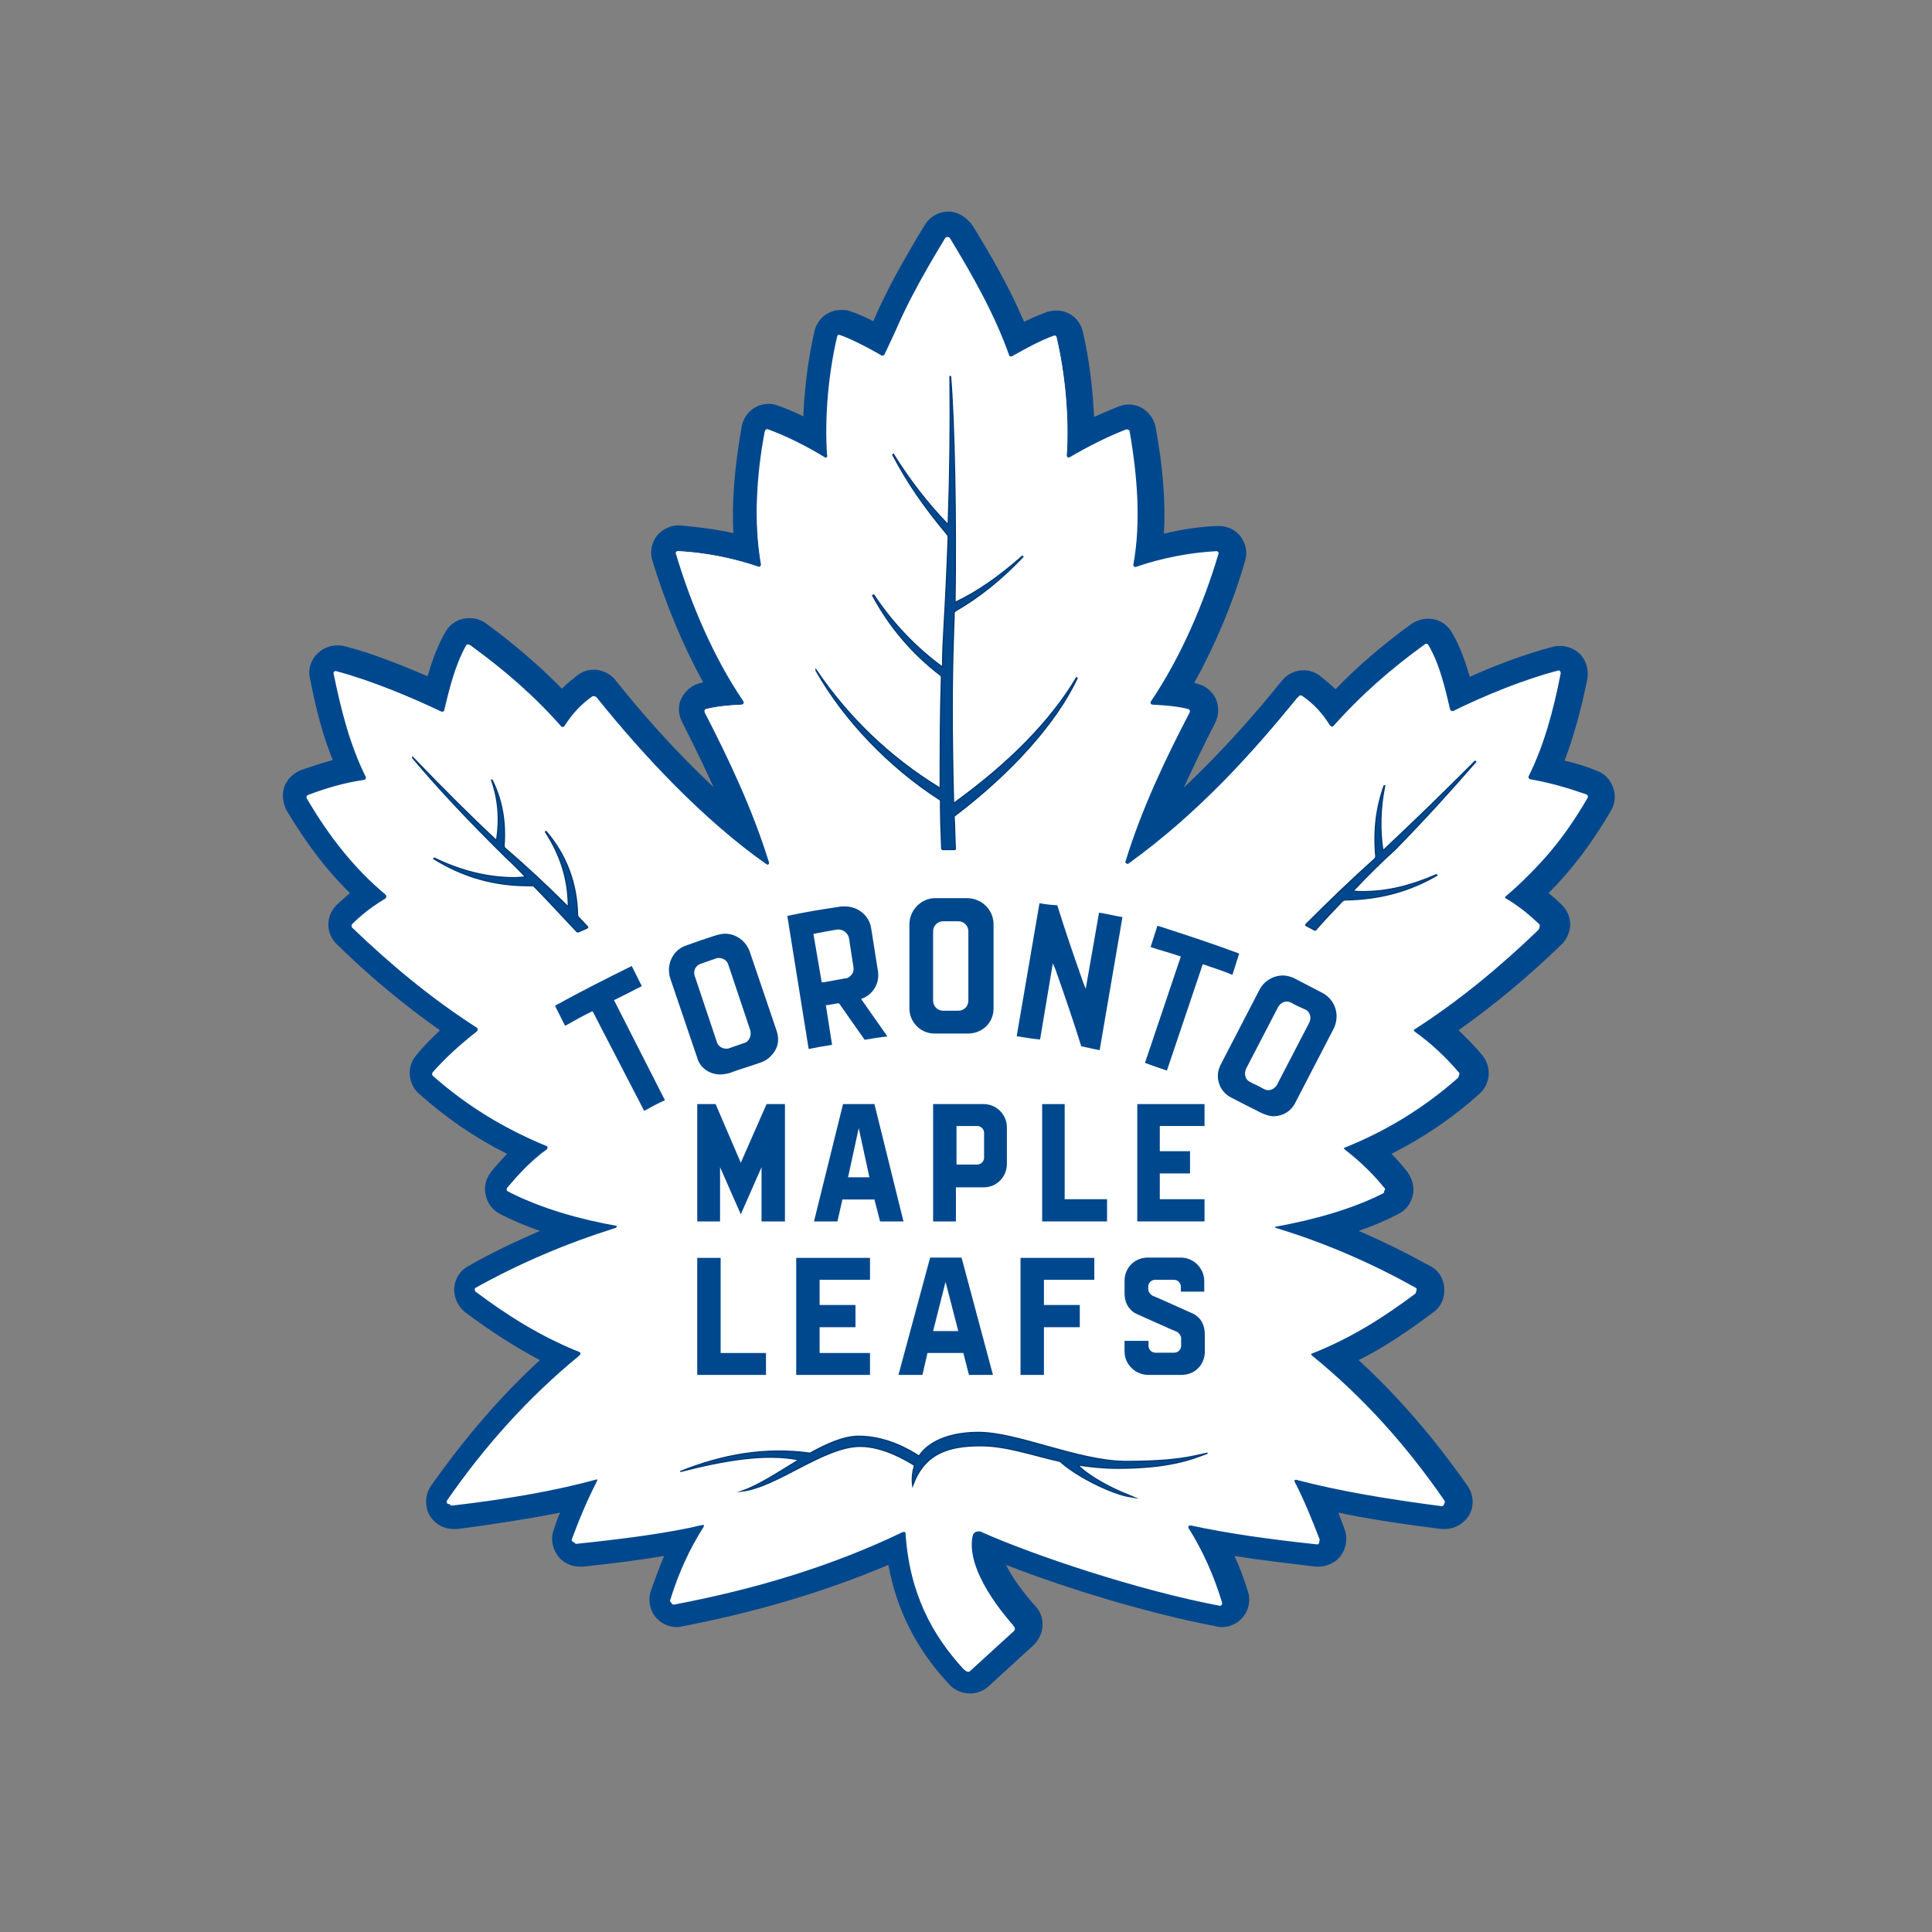<?xml version="1.0" encoding="UTF-8"?> <!-- Generator: Adobe Illustrator 19.2.1, SVG Export Plug-In . SVG Version: 6.00 Build 0) --> <svg xmlns="http://www.w3.org/2000/svg" xmlns:xlink="http://www.w3.org/1999/xlink" version="1.1" id="layer" x="0px" y="0px" viewBox="0 0 652 652" style="enable-background:new 0 0 652 652;" xml:space="preserve"><rect x="0" y="0" width="652" height="652" fill="#808080" stroke="none"/> <style type="text/css"> .st0{fill:#FFFFFF;} .st1{fill:#00488E;} .st2{fill:#00488E;stroke:#003976;stroke-width:0.425;stroke-miterlimit:10;} </style> <g> <g> <path class="st0" d="M318.3,341.1c1.7,0,3.4,0,5.1,0c1.9,0,3.4-1.5,3.4-3.4v-23.4c0-1.9-1.5-3.4-3.4-3.4c-1.7,0-3.4,0-5.1,0 c-1.9,0-3.4,1.5-3.4,3.4v23.4C314.9,339.6,316.4,341.1,318.3,341.1z"></path> </g> <g> <path class="st0" d="M329.8,380h-7v13.2h7c1.3,0,2.3-1.1,2.3-2.3v-8.3C332.1,381.1,331,380,329.8,380z"></path> </g> <g> <polygon class="st0" points="286.2,397.3 293.6,397.3 289.8,380.7 "></polygon> </g> <g> <path class="st0" d="M277.9,331.3c2.3-0.4,4.7-0.9,7.2-1.3c0.9-0.2,1.7-0.6,2.3-1.3s0.9-1.7,0.6-2.6l-1.5-9.8 c-0.2-1.9-2.1-3.2-4-2.8c-2.3,0.4-4.7,0.9-7.2,1.3h-0.6l2.8,16.4H277.9z"></path> </g> <g> <polygon class="st0" points="319.1,432.6 314.9,449.2 323.2,449.2 "></polygon> </g> <g> <path class="st0" d="M440.3,340.5c-1.5-0.9-3-1.5-4.7-2.3c-0.4-0.2-1.1-0.4-1.5-0.4c-1.3,0-2.6,0.6-3,1.9l-10.8,20.8 c-0.4,0.9-0.4,1.7-0.2,2.6c0.2,0.9,0.9,1.5,1.7,1.9c1.5,0.9,3,1.5,4.5,2.3c0.4,0.2,1.1,0.4,1.5,0.4c1.3,0,2.3-0.6,3-1.9l10.8-20.8 C442.7,343.5,442.1,341.3,440.3,340.5z"></path> </g> <g> <path class="st0" d="M327,566.8c-1.5,0-3-0.6-3.8-1.7c-11.9-12.8-18.3-26.8-20.4-43.8c-21.9,10-46.8,17.7-74,23h-0.4h-0.6 c-1.5,0-3.2-0.9-4-2.1c-0.9-1.3-1.3-3-0.9-4.5c2.3-7.2,4.7-13.2,7.7-18.9c-9.4,1.7-20.8,3.4-35.3,4.9h-0.2h-0.2 c-1.7,0-3.2-0.9-4-2.1s-1.1-3-0.6-4.7c1.7-4.7,3.4-8.9,5.3-13.2c-11.7,2.8-25.3,5.1-42.3,7.2h-0.2h-0.4c-1.9,0-3.6-1.1-4.5-2.8 c-0.9-1.7-0.6-3.6,0.4-5.1c12.8-18.1,26.2-33.2,41-45.9c-9.8-4.3-19.4-10.2-30.4-18.5c-1.3-1.1-2.1-2.6-1.9-4.5 c0.2-1.7,1.1-3.2,2.6-4c11.5-6.4,23.2-11.7,35.3-16.2c-9.6-2.3-17.7-5.3-24.5-8.9c-1.3-0.6-2.3-1.9-2.6-3.4s0-3,1.1-4.3 c3.2-3.8,6.2-7,9.6-10c-12.8-5.7-24-13-34.2-22.1c-2.1-1.9-2.3-4.9-0.4-7c3.2-3.8,7.2-7.7,11.7-11.5c-13.8-9.4-26.8-20-38.7-31.7 c-0.9-0.9-1.5-2.3-1.5-3.6c0-1.3,0.6-2.6,1.5-3.6c2.6-2.3,5.1-4.7,8.1-6.6c-8.9-8.1-17-18.5-24-30.4c-0.6-1.3-0.9-2.8-0.4-4.3 c0.4-1.5,1.5-2.6,3-3c5.3-1.9,10.2-3.4,15.1-4.5c-3.8-8.7-6.8-18.7-9.1-31.5c-0.2-1.5,0-3,1.1-4.3c0.9-1.1,2.3-1.9,3.8-1.9h0.6 l0.6,0.2c11.7,3,24,8.3,32.1,11.9c1.7-6.6,3.6-13,6.8-18.7c0.9-1.5,2.6-2.6,4.5-2.6c1.1,0,2.1,0.4,3,0.9 c10.6,7.7,20.2,16,28.5,24.9c2.3-3,4.9-5.3,7.9-7.4c0.9-0.6,1.9-0.9,3-0.9c1.5,0,3,0.6,3.8,1.9c11.5,14.2,28.5,33.4,47.4,48.5 c-5.1-13.6-11.5-26.6-17.7-38.9c-0.6-1.5-0.6-3,0-4.5c0.6-1.5,1.9-2.3,3.4-2.8c1.9-0.4,4.3-0.9,6.8-1.1 c-8.1-13.2-15.1-29.1-20-45.7c-0.4-1.5-0.2-3.2,0.9-4.5c0.9-1.3,2.3-1.9,4-1.9h0.2c7.2,0.4,15.5,1.7,23,3.8 c-1.3-11.9-0.6-25.5,2.1-40.6c0.4-2.3,2.6-4,4.9-4c0.6,0,1.3,0.2,1.7,0.2c4.5,1.7,9.1,3.8,14,6.6c-0.2-11.5,1.1-23.8,3.8-34.7 c0.6-2.3,2.6-3.8,4.9-3.8c0.6,0,1.1,0,1.7,0.2c3.2,1.1,7,3,11.5,5.3c4.9-12.8,11.9-24.9,18.9-36.4c0.9-1.5,2.6-2.3,4.3-2.3 s3.4,0.9,4.3,2.3c7,11.3,14,23.6,18.9,36.4c4.3-2.3,8.1-4.3,11.5-5.3c0.4-0.2,1.1-0.2,1.7-0.2c2.3,0,4.3,1.5,4.9,3.8 c2.6,11.1,4,23.4,3.8,34.7c4.9-2.8,9.8-4.9,14-6.6c0.6-0.2,1.1-0.4,1.7-0.4c2.3,0,4.5,1.7,4.9,4c2.8,15.1,3.4,28.7,2.1,40.6 c7.4-2.1,15.7-3.4,23-3.8h0.2c1.5,0,3,0.9,4,1.9c0.9,1.3,1.3,3,0.9,4.5c-4.9,16.6-12.1,32.8-20,45.7c2.8,0.2,4.9,0.6,6.8,1.1 c1.5,0.4,2.8,1.3,3.4,2.8c0.6,1.5,0.6,3,0,4.5c-6.2,12.1-12.5,25.3-17.7,38.7c20.2-16.2,35.7-34,47.2-48.5 c0.9-1.3,2.3-1.9,3.8-1.9c1.1,0,2.1,0.4,3,0.9c3,2.1,5.5,4.7,7.9,7.4c8.3-8.9,17.9-17.2,28.5-24.9c0.9-0.6,1.9-0.9,3-0.9 c1.7,0,3.4,1.1,4.5,2.6c3.4,6,5.3,12.1,6.8,18.7c8.1-3.8,20.4-8.9,32.1-11.9l0.4-0.2h0.6c1.5,0,3,0.6,3.8,1.9 c1.1,1.1,1.3,2.8,1.1,4.3c-2.3,12.5-5.3,22.8-9.1,31.5c4.9,1.1,9.8,2.3,15.1,4.5c1.5,0.4,2.6,1.7,3,3c0.4,1.5,0.4,3-0.4,4.3 c-7,12.1-15.1,22.3-24,30.4c2.8,1.9,5.5,4.3,8.1,6.6c0.9,0.9,1.5,2.1,1.5,3.6c0,1.3-0.6,2.6-1.5,3.6 c-11.9,11.7-24.9,22.3-38.7,31.7c4.5,3.8,8.5,7.7,11.7,11.5c1.7,2.1,1.5,5.1-0.4,7c-10.2,9.1-21.5,16.4-34.2,22.1 c3.2,2.8,6.4,6.2,9.6,10c1.1,1.3,1.3,2.8,1.1,4.3c-0.2,1.5-1.3,2.8-2.6,3.4c-6.8,3.6-14.9,6.4-24.5,8.9 c12.1,4.5,23.6,9.8,35.3,16.2c1.5,0.9,2.6,2.3,2.6,4c0.2,1.7-0.6,3.4-1.9,4.5c-11.1,8.3-20.6,14-30.4,18.5 c14.9,12.8,28.3,27.9,41,45.9c1.1,1.5,1.3,3.6,0.4,5.1c-0.9,1.7-2.6,2.8-4.5,2.8h-0.2h-0.4c-17-2.1-30.6-4.5-42.3-7.2 c1.9,4,3.6,8.5,5.3,13.2c0.6,1.5,0.4,3.2-0.6,4.7c-0.9,1.3-2.6,2.1-4,2.1h-0.2h-0.2c-14.5-1.5-25.9-3.2-35.3-4.9 c3,5.5,5.5,11.7,7.7,18.9c0.4,1.5,0.2,3.2-0.6,4.5s-2.3,2.1-4,2.1h-0.4h-0.6c-26.2-5.1-60.2-16.2-78.7-24c0.2,4,2.6,11.9,13.2,24 c1.9,2.3,1.9,5.5-0.4,7.7l-14.9,13.6C329.5,566.3,328.3,566.8,327,566.8z"></path> <path class="st1" d="M320,80c0.2,0,0.4,0.2,0.6,0.4c7.9,13,15.3,26.2,20,39.6c0.2,0.2,0.4,0.4,0.6,0.4c0.2,0,0.2,0,0.4,0 c4.9-3,10-5.5,14.2-7h0.2c0.2,0,0.6,0.2,0.6,0.6c2.8,11.9,4.3,26.6,3.4,40c0,0.4,0.4,0.9,0.6,0.9c0.2,0,0.2,0,0.4-0.2 c6.2-3.8,13-7.2,19.1-9.4h0.2c0.4,0,0.6,0.2,0.6,0.6c2.8,14.7,3.8,30.6,1.3,44.9c0,0.4,0.2,0.9,0.6,0.9h0.2 c8.5-3,18.7-4.9,27.2-5.3l0,0c0.4,0,0.9,0.4,0.6,0.9c-4.9,16.4-12.5,34.7-22.8,49.8c-0.2,0.4,0,1.1,0.6,1.1 c4.3,0.2,8.7,0.6,12.1,1.5c0.4,0,0.6,0.6,0.4,1.1c-8.1,15.5-16.2,32.5-21.7,50.4c-0.2,0.4,0.2,0.9,0.6,0.9c0.2,0,0.2,0,0.4-0.2 c24-17.2,42.5-38.1,57.4-56.4c0.2-0.2,0.4-0.2,0.6-0.2c0.2,0,0.2,0,0.4,0.2c4,2.8,7,6.2,9.4,10c0.2,0.2,0.4,0.4,0.6,0.4 s0.4,0,0.6-0.2c8.9-10,19.4-19.1,30.8-27.6c0.2,0,0.2-0.2,0.4-0.2c0.2,0,0.4,0.2,0.6,0.4c3.8,6.8,5.7,14.9,7.4,21.9 c0,0.4,0.4,0.6,0.6,0.6h0.2c10.8-5.1,24-10.6,35.3-13.6h0.2c0.4,0,0.9,0.4,0.6,0.9c-2.6,12.8-5.7,24.5-10.8,34.7 c-0.2,0.4,0,1.1,0.6,1.1c6.2,0.9,12.3,2.6,18.9,5.1c0.4,0.2,0.6,0.6,0.4,1.1c-7.7,13.2-16.4,24-26.6,32.5c-0.4,0.4-0.4,0.9,0,1.3 c4.3,2.6,7.9,5.3,11.3,8.7c0.2,0.2,0.2,0.9,0,1.1c-13,12.5-26.8,24-42.1,33.8c-0.4,0.2-0.4,0.9,0,1.3c5.5,4.3,10.6,8.9,14.9,13.8 c0.2,0.2,0.2,0.9,0,1.1c-11.1,9.8-23.6,17.7-38.3,23.6c-0.6,0.2-0.6,0.9-0.2,1.3c5.3,3.8,9.4,8.3,13.4,13c0.2,0.4,0.2,0.9-0.2,1.1 c-10.4,5.3-23.2,8.9-36.4,11.3c-0.6,0.2-0.6,0.9,0,1.1c16.8,5.3,32.3,11.9,47.2,20.2c0.4,0.2,0.4,0.9,0,1.3 c-10.8,8.1-21.9,15.1-34.9,20.2c-0.6,0.2-0.6,0.9-0.2,1.3c17.7,14.5,32.1,30.8,44.7,48.9c0.4,0.4,0,1.3-0.6,1.3l0,0 c-17.9-2.3-34.7-5.1-49.1-8.9h-0.2c-0.4,0-0.9,0.6-0.6,1.1c3.2,6.2,6,12.8,8.5,19.6c0.2,0.4-0.2,1.1-0.6,1.1l0,0 c-16.2-1.7-30.8-3.8-42.7-6.4h-0.2c-0.6,0-0.9,0.6-0.6,1.1c4.9,7.7,8.5,15.7,11.3,24.9c0.2,0.4-0.2,1.1-0.6,1.1c0,0,0,0-0.2,0 c-27.9-5.3-63.2-17.2-80.4-24.9c-0.2-0.2-0.6-0.2-0.9-0.2c-1.1,0-1.9,0.6-2.1,1.7c-2.3,11.7,11.1,27,14,30.4 c0.4,0.4,0.4,1.1,0,1.5l-14.9,13.6c-0.2,0.2-0.4,0.2-0.6,0.2c-0.2,0-0.6-0.2-0.9-0.4c-10.6-11.3-18.3-25.5-19.6-45.9 c0-0.6-0.4-0.9-1.1-0.9c-0.2,0-0.2,0-0.4,0c-23,11.1-48.7,19.1-77.2,24.5c0,0,0,0-0.2,0c-0.4,0-0.9-0.4-0.6-1.1 c2.8-8.9,6.4-17.2,11.3-24.7c0.4-0.4,0-1.1-0.6-1.1h-0.2c-11.7,2.8-26.4,4.7-42.7,6.4l0,0c-0.4,0-0.9-0.4-0.6-1.1 c2.6-6.8,5.3-13.4,8.5-19.6c0.2-0.4-0.2-1.1-0.6-1.1h-0.2c-14.5,4-31.1,6.8-49.1,8.9l0,0c-0.6,0-1.1-0.6-0.6-1.3 c12.5-18.1,27-34.5,44.7-48.9c0.4-0.4,0.4-1.1-0.2-1.3c-13-5.1-24-12.1-34.9-20.2c-0.4-0.4-0.4-1.1,0-1.3 c14.9-8.3,30.4-15.1,47.2-20.2c0.6-0.2,0.6-1.1,0-1.1c-13.2-2.3-25.9-6-36.4-11.3c-0.4-0.2-0.6-0.9-0.2-1.1 c3.8-4.7,8.1-8.9,13.4-13c0.4-0.4,0.4-1.1-0.2-1.3c-14.7-6-27.2-13.8-38.3-23.6c-0.2-0.2-0.4-0.9,0-1.1c4.3-5.1,9.1-9.6,14.9-13.8 c0.4-0.4,0.4-0.9,0-1.3c-15.3-10-29.3-21.3-42.1-33.8c-0.2-0.2-0.2-0.9,0-1.1c3.4-3.2,7-6.2,11.3-8.7c0.4-0.2,0.4-0.9,0-1.3 c-10.2-8.5-18.9-19.4-26.6-32.5c-0.2-0.4,0-0.9,0.4-1.1c6.6-2.3,12.5-4,18.9-5.1c0.4,0,0.9-0.6,0.6-1.1 c-5.1-10.2-8.3-21.9-10.8-34.7c0-0.4,0.2-0.9,0.6-0.9h0.2c11.5,3,24.5,8.3,35.3,13.6h0.2c0.4,0,0.6-0.2,0.6-0.6 c1.7-7,3.4-15.1,7.4-21.9c0.2-0.2,0.4-0.4,0.6-0.4s0.2,0,0.4,0.2c11.5,8.3,21.9,17.4,30.8,27.6c0.2,0.2,0.4,0.2,0.6,0.2 s0.4-0.2,0.6-0.4c2.3-3.8,5.3-7.2,9.4-10c0.2,0,0.2-0.2,0.4-0.2s0.4,0,0.6,0.2c15.7,19.6,36.2,41.5,57.4,56.4 c0.2,0,0.2,0.2,0.4,0.2c0.4,0,0.6-0.4,0.6-0.9c-5.5-17.9-13.6-34.9-21.7-50.6c-0.2-0.4,0-0.9,0.4-1.1c3.4-0.9,7.9-1.3,12.1-1.5 c0.6,0,0.9-0.6,0.6-1.1c-10.2-15.1-17.9-33.2-22.8-49.8c-0.2-0.4,0.2-0.9,0.6-0.9l0,0c8.5,0.4,18.7,2.3,27.2,5.3h0.2 c0.4,0,0.9-0.4,0.6-0.9c-2.6-14.2-1.3-30.2,1.3-44.9c0-0.4,0.4-0.6,0.6-0.6h0.2c6,2.3,12.8,5.7,19.1,9.4c0.2,0,0.2,0.2,0.4,0.2 c0.4,0,0.9-0.4,0.6-0.9c-0.9-13.4,0.6-28.1,3.4-40c0-0.4,0.4-0.6,0.6-0.6h0.2c4.3,1.5,9.4,4.3,14.2,7c0.2,0,0.2,0,0.4,0 s0.6-0.2,0.6-0.4C304.7,106.1,311.9,92.9,320,80C319.6,80.2,319.8,80,320,80 M320,71.4c-3.2,0-6.2,1.7-7.9,4.5 c-6.2,10.2-12.5,21.1-17.4,32.5c-2.8-1.5-5.5-2.6-7.9-3.4c-1.1-0.4-1.9-0.4-3-0.4c-4.3,0-7.9,3-8.9,7c-2.1,9.1-3.4,19.1-3.8,28.9 c-3-1.5-5.7-2.6-8.5-3.6c-1.1-0.4-2.1-0.6-3.2-0.6c-4.5,0-8.3,3.2-9.1,7.7c-2.3,13-3.4,25.1-2.8,35.9c-6-1.3-12.3-2.1-18.1-2.6 h-0.2H229c-3,0-5.7,1.5-7.4,3.6c-1.7,2.3-2.3,5.3-1.5,8.1c4.5,14.7,10.4,28.9,17.2,41.3c-0.4,0-0.6,0.2-0.9,0.2 c-2.8,0.6-5.1,2.6-6.4,5.1c-1.3,2.6-1.1,5.5,0.2,8.1c3.6,7,7.2,14.5,10.6,21.9c-13.2-12.3-24.7-25.5-33.2-36.2 c-1.7-2.1-4.5-3.4-7.2-3.4c-1.9,0-3.8,0.6-5.3,1.7c-1.9,1.5-3.8,3-5.5,4.7c-7.7-7.9-16.4-15.3-25.7-22.1c-1.5-1.1-3.4-1.7-5.5-1.7 c-3.4,0-6.4,1.7-8.1,4.7c-2.8,4.9-4.5,9.8-6,14.9c-8.1-3.4-18.3-7.7-28.3-10.2c-0.9-0.2-1.5-0.2-2.3-0.2c-2.8,0-5.3,1.3-7.2,3.4 c-1.7,2.1-2.6,4.9-1.9,7.7c2.1,10.8,4.5,19.8,7.7,27.6c-3.4,0.9-7,2.1-10.8,3.4c-2.6,1.1-4.5,3-5.5,5.5c-0.9,2.6-0.6,5.3,0.6,7.9 c6.6,11.1,13.6,20.4,21.5,28.1c-1.5,1.3-3,2.6-4.5,4c-1.7,1.7-2.8,4-2.8,6.6s1.1,4.9,2.8,6.6c10.8,10.6,22.5,20.4,34.9,29.1 c-3,2.8-5.7,5.5-8.1,8.5c-3.2,3.8-2.8,9.6,1.1,13c9.1,8.1,18.7,14.7,29.6,20.2c-1.7,1.9-3.6,3.8-5.3,6c-1.7,2.1-2.6,5.1-1.9,7.9 c0.6,2.8,2.3,5.1,4.9,6.4c4,2.1,8.5,4,13.4,5.7c-8.3,3.6-16.4,7.4-24.2,11.9c-2.8,1.5-4.5,4.3-4.7,7.4c-0.2,3.2,1.3,6.2,3.6,8.1 c9.1,6.8,17.2,11.9,25.3,16.2c-13.2,12.1-25.3,26.2-36.8,42.5c-1.9,2.8-2.1,6.6-0.6,9.6c1.7,3,4.7,4.9,8.3,4.9h0.6h0.6 c13.4-1.7,24.7-3.6,34.7-5.5c-0.9,1.9-1.5,3.8-2.1,5.7c-1.1,2.8-0.6,6,1.1,8.5c1.7,2.6,4.7,4,7.7,4h0.4h0.6 c10.6-1.1,19.6-2.3,27.4-3.6c-1.5,3.6-3,7.7-4.5,11.9c-0.9,2.8-0.4,6,1.3,8.3s4.5,3.8,7.4,3.8c0.6,0,1.1,0,1.7-0.2 c25.5-4.9,48.9-11.9,69.8-20.8c2.8,15.3,9.6,28.7,20.6,40.4c1.7,1.9,4.3,3,7,3c2.3,0,4.7-0.9,6.4-2.6l14.9-13.6 c3.8-3.6,4.3-9.6,0.6-13.4l0,0c-5.1-5.7-8.1-10.4-9.8-13.8c19.6,7.7,47.9,16.4,71.2,20.8c0.6,0.2,1.1,0.2,1.7,0.2 c3,0,5.7-1.5,7.4-3.8c1.7-2.3,2.3-5.5,1.3-8.3c-1.3-4.3-2.8-8.3-4.5-11.9c7.9,1.3,16.8,2.3,27.4,3.6h0.4h0.6c3,0,6-1.5,7.7-4 c1.7-2.6,2.1-5.7,1.1-8.5c-0.6-1.9-1.5-3.8-2.1-5.7c10,2.1,21.3,3.8,34.7,5.5h0.6h0.6c3.4,0,6.6-1.9,8.3-4.9 c1.7-3,1.3-6.8-0.6-9.6c-11.5-16.4-23.6-30.4-36.8-42.5c8.1-4,16.2-9.4,25.3-16.2c2.6-1.9,3.8-4.9,3.6-8.1c-0.2-3.2-1.9-6-4.7-7.4 c-8.1-4.5-16.2-8.5-24.2-11.9c4.9-1.7,9.4-3.6,13.4-5.7c2.6-1.3,4.3-3.6,4.9-6.4c0.6-2.8-0.2-5.5-1.9-7.9c-1.7-2.1-3.6-4.3-5.3-6 c10.8-5.5,20.6-12.1,29.6-20.2c3.8-3.4,4.3-8.9,1.1-13c-2.3-2.8-5.1-5.7-8.1-8.5c12.3-8.7,24-18.5,34.9-29.1 c1.7-1.7,2.8-4.3,2.8-6.6c0-2.6-1.1-4.9-2.8-6.6c-1.5-1.5-3-2.8-4.5-4c7.9-7.9,14.9-17.2,21.1-27.9c1.3-2.3,1.7-5.1,0.6-7.9 c-0.9-2.6-3-4.7-5.5-5.5c-3.6-1.5-7.2-2.6-10.8-3.4c3-7.9,5.5-16.8,7.7-27.6c0.4-2.8-0.2-5.5-1.9-7.7c-1.7-2.1-4.5-3.4-7.2-3.4 c-0.9,0-1.5,0-2.3,0.2c-10,2.6-20.2,6.6-28.3,10.2c-1.5-5.1-3.2-10.2-6-14.9c-1.7-3-4.7-4.7-8.1-4.7c-1.9,0-3.8,0.6-5.5,1.7 c-9.4,6.8-18.1,14.2-25.7,22.1c-1.7-1.7-3.6-3.2-5.5-4.7c-1.5-1.1-3.4-1.7-5.3-1.7c-2.8,0-5.5,1.3-7.2,3.4 c-8.7,10.8-19.8,23.6-33.2,36.2c3.4-7.4,7-14.9,10.6-21.9c1.3-2.6,1.3-5.5,0.2-8.1c-1.3-2.6-3.6-4.5-6.4-5.1 c-0.2,0-0.6-0.2-0.9-0.2c6.8-12.3,13-26.6,17.2-41.3c0.9-2.8,0.2-5.7-1.5-8.1c-1.7-2.3-4.5-3.6-7.4-3.6h-0.2h-0.2 c-5.7,0.2-11.9,1.1-18.1,2.6c0.6-10.8-0.4-22.8-2.8-35.9c-0.9-4.5-4.7-7.7-9.1-7.7c-1.1,0-2.1,0.2-3.2,0.6 c-2.8,1.1-5.5,2.3-8.5,3.6c-0.4-9.8-1.7-19.8-3.8-28.9c-1.1-4.3-4.7-7-8.9-7c-1.1,0-2.1,0.2-3,0.4c-2.3,0.9-4.9,1.9-7.9,3.4 c-4.9-11.5-11.1-22.3-17.4-32.5C326.1,73.2,323.2,71.4,320,71.4L320,71.4z"></path> </g> <g> <path class="st0" d="M535.8,269.2c0.2-0.4,0-0.9-0.4-1.1c-6.6-2.3-12.5-4-18.9-5.1c-0.4,0-0.9-0.6-0.6-1.1 c5.1-10.2,8.3-21.9,10.8-34.7c0-0.6-0.4-1.1-0.9-0.9c-11.5,3-24.5,8.3-35.3,13.6c-0.4,0.2-0.9,0-1.1-0.4c-1.7-7-3.4-15.1-7.4-21.9 c-0.2-0.4-0.9-0.4-1.1-0.2c-11.5,8.3-21.9,17.4-30.8,27.6c-0.4,0.4-0.9,0.2-1.3-0.2c-2.3-3.8-5.3-7.2-9.4-10 c-0.2-0.2-0.9-0.2-1.1,0.2c-14.9,18.3-33.4,39.1-57.4,56.4c-0.4,0.4-1.3-0.2-1.1-0.6c5.5-17.9,13.6-34.9,21.7-50.4 c0.2-0.4,0-0.9-0.4-1.1c-3.4-0.9-7.9-1.3-12.1-1.5c-0.6,0-0.9-0.6-0.6-1.1c10.2-15.1,17.9-33.2,22.8-49.8c0.2-0.4-0.2-0.9-0.6-0.9 c-8.5,0.4-18.7,2.3-27.2,5.3c-0.4,0.2-1.1-0.2-0.9-0.9c2.6-14.2,1.3-30.2-1.3-44.9c0-0.4-0.6-0.6-1.1-0.6 c-6,2.3-12.8,5.7-19.1,9.4c-0.4,0.2-1.1,0-1.1-0.6c0.9-13.4-0.6-28.1-3.4-40c0-0.4-0.4-0.6-0.9-0.4c-4.3,1.5-9.4,4.3-14.2,7 c-0.4,0.2-0.9,0-1.1-0.4c-4.7-13.4-11.9-26.6-20-39.6c-0.2-0.4-1.1-0.4-1.3,0c-7.9,13-15.3,26.2-20,39.6c-0.2,0.4-0.6,0.6-1.1,0.4 c-4.9-3-10-5.5-14.2-7c-0.4-0.2-0.9,0-0.9,0.4c-2.8,11.9-4.3,26.6-3.4,40c0,0.6-0.6,1.1-1.1,0.6c-6.2-3.8-13-7.2-19.1-9.4 c-0.4-0.2-0.9,0.2-1.1,0.6c-2.8,14.7-3.8,30.6-1.3,44.9c0,0.6-0.4,1.1-0.9,0.9c-8.5-3-18.7-4.9-27.2-5.3c-0.4,0-0.9,0.4-0.6,0.9 c4.9,16.4,12.5,34.7,22.8,49.8c0.2,0.4,0,1.1-0.6,1.1c-4.3,0.2-8.7,0.6-12.1,1.5c-0.4,0-0.6,0.6-0.4,1.1 c8.1,15.7,16.2,32.8,21.7,50.6c0.2,0.6-0.4,1.1-1.1,0.6c-21.3-14.9-41.7-36.8-57.4-56.4c-0.2-0.2-0.6-0.4-1.1-0.2 c-4,2.8-7,6.2-9.4,10c-0.2,0.4-0.9,0.4-1.3,0.2c-8.9-10-19.4-19.1-30.8-27.6c-0.4-0.2-0.9-0.2-1.1,0.2c-3.8,6.8-5.7,14.9-7.4,21.9 c0,0.4-0.6,0.6-1.1,0.4c-10.8-5.1-24-10.6-35.3-13.6c-0.6-0.2-1.1,0.4-0.9,0.9c2.6,12.8,5.7,24.5,10.8,34.7c0.2,0.4,0,1.1-0.6,1.1 c-6.2,0.9-12.3,2.6-18.9,5.1c-0.4,0.2-0.6,0.6-0.4,1.1c7.7,13.2,16.4,24,26.6,32.5c0.4,0.4,0.4,0.9,0,1.3 c-4.3,2.6-7.9,5.3-11.3,8.7c-0.2,0.2-0.2,0.9,0,1.1c13,12.5,26.8,24,42.1,33.8c0.4,0.2,0.4,0.9,0,1.3c-5.5,4.3-10.6,8.9-14.9,13.8 c-0.2,0.2-0.2,0.9,0,1.1c11.1,9.8,23.6,17.7,38.3,23.6c0.6,0.2,0.6,0.9,0.2,1.3c-5.3,3.8-9.4,8.3-13.4,13 c-0.2,0.4-0.2,0.9,0.2,1.1c10.4,5.3,23.2,8.9,36.4,11.3c0.6,0.2,0.6,0.9,0,1.1c-16.8,5.3-32.3,11.9-47.2,20.2 c-0.4,0.2-0.4,0.9,0,1.3c10.8,8.1,21.9,15.1,34.9,20.2c0.6,0.2,0.6,0.9,0.2,1.3c-17.7,14.5-32.1,30.8-44.7,48.9 c-0.4,0.6,0,1.3,0.6,1.3c17.9-2.3,34.7-5.1,49.1-8.9c0.6-0.2,1.1,0.4,0.9,1.1c-3.2,6.2-6,12.8-8.5,19.6c-0.2,0.4,0.2,1.1,0.9,1.1 c16.2-1.7,30.8-3.8,42.7-6.4c0.6-0.2,1.1,0.6,0.9,1.1c-4.9,7.7-8.5,15.7-11.3,24.7c-0.2,0.6,0.2,1.1,0.9,1.1 c28.3-5.3,54.2-13.6,77.2-24.5c0.6-0.2,1.3,0.2,1.3,0.9c1.3,20.4,9.1,34.5,19.6,45.9c0.4,0.4,1.1,0.4,1.5,0l14.9-13.6 c0.4-0.4,0.4-1.1,0-1.5c-3-3.4-16.4-18.7-14-30.4c0.2-1.5,1.9-2.1,3.2-1.5c17,7.7,52.5,19.6,80.4,24.9c0.6,0,1.1-0.4,0.9-1.1 c-2.8-8.9-6.4-17.2-11.3-24.9c-0.4-0.6,0.2-1.3,0.9-1.1c11.7,2.8,26.4,4.7,42.7,6.4c0.6,0,1.1-0.4,0.9-1.1 c-2.6-6.8-5.3-13.4-8.5-19.6c-0.2-0.6,0.2-1.3,0.9-1.1c14.5,4,31.1,6.8,49.1,8.9c0.6,0,1.1-0.6,0.6-1.3 c-12.5-18.1-27-34.5-44.7-48.9c-0.4-0.4-0.4-1.1,0.2-1.3c13-5.1,24-12.1,34.9-20.2c0.4-0.4,0.4-1.1,0-1.3 c-14.9-8.3-30.4-15.1-47.2-20.2c-0.6-0.2-0.6-1.1,0-1.1c13.2-2.3,25.9-6,36.4-11.3c0.4-0.2,0.6-0.9,0.2-1.1 c-3.8-4.7-8.1-8.9-13.4-13c-0.4-0.4-0.4-1.1,0.2-1.3c14.7-6,27.2-13.8,38.3-23.6c0.2-0.2,0.4-0.9,0-1.1 c-4.3-5.1-9.1-9.6-14.9-13.8c-0.4-0.4-0.4-0.9,0-1.3c15.3-10,29.3-21.3,42.1-33.8c0.2-0.2,0.2-0.9,0-1.1c-3.4-3.2-7-6.2-11.3-8.7 c-0.4-0.2-0.4-0.9,0-1.3C519.3,293.3,528.2,282.4,535.8,269.2z M397.8,322.6c-3.2-1.1-6.4-2.1-9.6-3l2.3-7.2 c9.4,2.8,18.5,6,27.6,9.4l-2.3,7.2c-3.2-1.1-6.4-2.3-9.4-3.4l-0.6-0.2l-12.1,35.9c-2.6-0.9-5.1-1.7-7.4-2.6l12.1-35.9L397.8,322.6 z M383.8,372.6h22.8v7.4h-15.1v8.7h10.2v7.4h-10.2v8.7h15.1v7.4h-22.8V372.6z M379.5,452.6h7.9v1.7c0,1.3,1.1,2.3,2.3,2.3h6.4 c1.3,0,2.3-1.1,2.3-2.3v-2.6c0-0.9-0.6-1.7-1.3-2.1c-0.2,0-14-6.2-14-6.2c-2.6-1.3-3.8-4-3.8-7v-4c0-4.3,3.6-7.9,7.9-7.9h11.1 c4.5,0,7.9,3.4,7.9,7.9v3.6h-7.4v-1.7c0-1.3-1.1-2.3-2.3-2.3h-6.4c-1.3,0-2.3,1.1-2.3,2.3v0.9c0,0.9,0.6,1.7,1.3,2.1 c0.2,0,14,6.2,14,6.2c2.6,1.3,3.8,4,3.8,7v5.7c0,4.3-3.6,7.9-7.9,7.9h-11.1c-4.5,0-7.9-3.4-7.9-7.9v-3.6H379.5z M366.6,333.9 l4.5-25.7c2.6,0.4,5.3,1.1,7.9,1.5l-7.7,44.9c-2.1-0.4-4-0.9-6.2-1.3c-3-8.5-6-17.2-8.7-25.9l-0.9-2.1l-4.3,25.7 c-2.6-0.4-5.3-0.9-7.9-1.1L351,305c2.1,0.2,4.3,0.6,6.2,0.9c3,8.5,6,17.2,8.7,25.9L366.6,333.9z M364.4,440.4v7.4h-12.1V464h-7.9 v-39.6h24.9v7.4h-17v8.7h12.1V440.4z M351.7,412.2v-39.6h7.7v32.1h14.2v7.4H351.7z M275.5,225.9c10.6,16.2,24.7,29.6,41.7,39.8 c0,0,0,0,0.2,0l0,0c-0.2-12.3,0-24.7,0.4-37c0-0.4-0.2-0.9-0.4-1.1c-9.4-7.2-17-16.2-22.8-26.8l0.2-0.2c6.4,9.8,14.2,18.1,23,24.2 c0,0,0.2,0,0.2-0.2c0.2-4.5,0.2-8.3,0.4-11.7c0.6-10.2,1.1-20.8,1.5-31.7c0-0.4-0.2-0.9-0.4-1.1c-7.9-9.4-13.8-18.3-18.3-26.8 l0.2-0.2c5.5,8.5,11.7,16.4,18.3,23.6l0,0c0,0,0.2,0,0.2-0.2c0.4-16.6,0.6-33.2,0.6-49.6h0.2c1.3,15.3,1.9,47.9,1.5,75.9v0.2h0.2 c7.2-3.6,14.7-8.7,22.5-15.5l0.2,0.2c-7.2,7.7-14.7,13.6-22.8,18.3c-0.2,0.2-0.4,0.4-0.4,0.6c0,2.6-0.2,4.7-0.2,6.8 c-0.6,15.7-0.6,34.5,0,57.2c0,0.2,0.2,0.2,0.2,0.2c18.5-13.2,32.3-27.4,41.3-42.3l0.2,0.2c-7.2,14.9-22.3,31.9-41.3,46.4 c-0.2,0.2-0.2,0.2-0.2,0.4c0.2,3.6,0.2,7.2,0.4,10.6v0.2l-0.2,0.2l0,0l0,0h-4c-0.2,0-0.4-0.2-0.4-0.4c-0.2-5.1-0.4-10.2-0.4-16 c0-0.2,0-0.2-0.2-0.4C300.2,259,284.9,243.1,275.5,225.9L275.5,225.9z M288.7,440.4v7.4h-12.1v8.7h17v7.4h-24.9v-39.6h24.9v7.4 h-17v8.7h12.1V440.4z M284.5,404.7l-1.7,7.4h-7.9l9.8-39.6h10.6l9.8,39.6h-7.9l-1.7-7.4H284.5z M313.6,424.5h10.6l10.6,39.6h-8.1 l-1.9-7.4h-12.1l-1.9,7.4H303L313.6,424.5z M306.8,340.5v-28.3c0-4.9,3.8-8.7,8.7-8.9c1.9,0,3.6,0,5.5,0c1.9,0,3.6,0,5.5,0 c4.7,0,8.7,4,8.7,8.9v28.3c0,4.7-3.8,8.5-8.7,8.5c-6.2,0-10.4,0-11.3,0C310.4,348.8,306.8,345.2,306.8,340.5z M332.1,400.7h-9.4 v11.5h-7.7v-39.6h17c4.3,0,7.9,3.4,7.9,7.9v12.3C339.8,397.1,336.4,400.7,332.1,400.7z M284,305.8c0.4,0,0.9,0,1.3,0 c4.3,0,7.9,3.2,8.7,7.4l2.3,14.5c0.6,3.8-1.5,7.7-5.1,9.1l-0.6,0.2l0.4,0.6c2.8,4,5.7,8.1,8.5,12.1c-2.6,0.4-5.1,0.6-7.7,1.1 c-2.8-4-5.7-8.1-8.5-12.1l-0.2-0.2h-0.4c-1.1,0.2-2.1,0.4-3.4,0.6h-0.6l2.1,13.4c-2.6,0.4-5.3,0.9-7.9,1.5l-7.2-44.9 C271.7,307.9,277.9,306.9,284,305.8z M258.5,456.6v7.4h-23.2v-39.6h7.9v32.1H258.5z M257,412.2v-18.3l-7,15.7l-7-15.7v18.3h-7.7 v-39.6h6.2l8.5,19.8l8.5-19.8h6.2v39.6H257z M180.2,299c-0.2-0.2-0.2-0.2-0.4-0.2c-0.4,0-0.9,0-1.3,0c-11.7,0-22.1-3-32.1-9.1 l0.2-0.2c9.4,4.5,18.3,6.6,27,6.6c1.3,0,2.6,0,3.8-0.2c-2.1-2.1-4.3-4-6-6c-12.8-12.3-23.2-23.6-32.1-34.2l0.2-0.2 c10.6,11.1,19.8,20.2,28.1,27.9h0.2c1.1-7,0.6-13.6-1.7-20.2h0.2c3.4,6.8,4.7,14.2,4,22.1c0,0.2,0,0.6,0.4,0.9 c7.4,6.6,14.7,13.4,21.3,19.8l0,0c0-9.1-2.6-17.4-7.7-25.3l0.2-0.2c6.8,8.1,10.4,17.4,10.6,28.1c0,0.2,0.2,0.6,0.4,0.9 c1.1,1.1,2.1,2.1,3,3.2v0.2c0,0,0,0.2-0.2,0.2l-2.8,1.3c0,0,0,0-0.2,0c0,0-0.2,0-0.2-0.2C189.2,308.4,184.5,303.3,180.2,299z M217.5,374.9L200,341.3l-0.6,0.2c-3,1.5-6,3.2-8.7,4.7l-3.4-6.8c8.5-4.7,17.2-9.1,25.9-13.4l3.4,6.8c-3,1.5-6,3-8.9,4.5l-0.4,0.2 l17.4,33.6C222.1,372.4,219.8,373.7,217.5,374.9z M231.3,319c3.4-1.3,7-2.3,10.6-3.6c0.9-0.2,1.7-0.4,2.6-0.4c3.8,0,7.2,2.6,8.3,6 l9.1,26.8c0.6,2.1,0.6,4.5-0.4,6.4c-1.1,2.1-2.8,3.6-5.1,4.3c-3.6,1.1-7,2.3-10.6,3.6c-0.9,0.4-1.9,0.4-3,0.4 c-3.6,0-6.8-2.3-7.9-5.7l-9.1-26.8C224.5,325.6,226.8,320.7,231.3,319z M377.2,495.5c-4.7,0-9.1-0.4-13.2-1.1c0,0-0.2,0,0,0.2 c4,3.8,12.1,7.9,16.6,9.8l2.1,0.9l-2.3-0.4c-5.3-0.9-16.4-6.2-22.3-11.5c0,0-0.2,0-0.2-0.2c-9.8-2.3-18.3-5.3-26.8-5.3 c-11.1,0-18.9,2.6-23,13.4c-0.2-2.6,0-4.7,0.6-6.6v-0.2c-2.1-1.5-10.2-6.4-18.3-6.4c-12.1,0-27.9,13.6-39.8,15.1 c5.7-1.9,12.3-6.4,18.9-10.4v-0.2c-11.1-2.1-25.1,0.2-39.8,4c14.2-5.5,28.5-8.5,43.6-6.2h0.2c5.7-3.2,11.3-5.7,16.4-5.7 c9.6,0,17.9,4.9,20.2,6.6h0.2c3.8-5.5,11.7-7.9,20-7.9c13.2,0,33.4,9.8,49.3,9.8c17.7,0,22.8-1.7,27.9-2.8 C402.7,492.3,394.8,495.5,377.2,495.5z M450.1,347.1l-13,25.1c-1.5,2.8-4.3,4.5-7.4,4.5c-1.5,0-2.8-0.4-4-1.1 c-3.2-1.7-6.6-3.4-10-5.1c-2.1-1.1-3.6-2.8-4.3-4.9c-0.6-2.1-0.4-4.5,0.6-6.4l13-25.1c1.5-3,4.7-4.9,7.9-4.9 c1.3,0,2.6,0.2,3.8,0.9c3.4,1.7,6.6,3.4,9.8,5.1C450.6,337.5,452.3,342.6,450.1,347.1z M456.5,300.9c1.1,0,2.3,0.2,3.4,0.2 c8.1,0,16-1.7,24.7-5.7l0.2,0.2c-8.9,5.5-19.1,8.3-30.8,8.3c-0.4,0-0.6,0.2-1.1,0.4c-3.4,3.6-6.2,6.6-8.9,9.6l-0.2,0.2h-0.2 l-2.8-1.5l-0.2-0.2v-0.2c7-7.4,14.9-14.9,23.2-22.1c0.2-0.2,0.4-0.6,0.4-0.9c-0.6-8.9,0.2-16.6,2.8-23.8h0.2 c-1.5,7.4-1.7,14.9-0.6,21.9l0,0l0,0c10.8-10.4,21.1-20.2,31.1-30.2l0.2,0.2c-8.3,9.8-17.4,19.8-27.2,29.6 C465.9,291.1,461.2,295.8,456.5,300.9C456.3,300.7,456.5,300.9,456.5,300.9L456.5,300.9z"></path> </g> <g> <path class="st0" d="M245.1,354.1L245.1,354.1c0.4,0,0.9,0,1.1-0.2c1.7-0.6,3.2-1.1,4.9-1.7c0.9-0.2,1.5-0.9,1.9-1.7 c0.4-0.9,0.4-1.7,0.2-2.6l-7.4-22.1c-0.4-1.5-1.7-2.3-3.2-2.3c-0.4,0-0.6,0-1.1,0.2c-1.7,0.6-3.2,1.1-4.9,1.7 c-1.7,0.6-2.8,2.6-2.1,4.5l7.4,22.1C242.3,353.2,243.6,354.1,245.1,354.1z"></path> </g> <path class="st2" d="M317.2,269.9c0.2,0,0.2,0.2,0.2,0.4c0,5.7,0.2,10.8,0.4,16c0,0.2,0.2,0.4,0.4,0.4h4l0,0l0,0c0,0,0.2,0,0.2-0.2 v-0.2c-0.2-3.6-0.2-7.2-0.4-10.6c0-0.2,0-0.4,0.2-0.4c19.1-14.5,34.2-31.3,41.3-46.4l-0.2-0.2c-8.9,14.9-22.8,28.9-41.3,42.3 c-0.2,0-0.2,0-0.2-0.2c-0.6-22.8-0.6-41.3,0-57.2c0-2.1,0.2-4.3,0.2-6.8c0-0.2,0.2-0.4,0.4-0.6c8.1-4.7,15.5-10.6,22.8-18.3 l-0.2-0.2c-7.9,7-15.3,12.1-22.5,15.5h-0.2c0,0,0,0,0-0.2c0.4-27.9-0.2-60.6-1.5-75.9h-0.2c0.2,16.2,0,33-0.6,49.6 c0,0,0,0.2-0.2,0.2l0,0c-6.8-7-13-15.1-18.3-23.6l-0.2,0.2c4.5,8.7,10.4,17.4,18.3,26.8c0.2,0.2,0.4,0.6,0.4,1.1 c-0.4,10.8-0.9,21.5-1.5,31.7c-0.2,3.6-0.4,7.2-0.4,11.7c0,0.2-0.2,0.2-0.2,0.2c-8.5-6.2-16.6-14.5-23-24.2l-0.4,0.2 c5.7,10.6,13.4,19.6,22.8,26.8c0.4,0.2,0.4,0.6,0.4,1.1c-0.4,12.3-0.4,24.7-0.4,37l0,0c0,0,0,0-0.2,0c-17-10.4-30.8-23.8-41.7-39.8 v0.2C284.9,243.1,300.2,259,317.2,269.9z"></path> <path class="st2" d="M195.1,314.5L195.1,314.5l3-1.3l0.2-0.2v-0.2c-1.1-1.1-1.9-2.1-3-3.2c-0.2-0.2-0.4-0.4-0.4-0.9 c-0.2-10.6-3.8-20.2-10.6-28.1l-0.2,0.2c5.1,7.9,7.7,16,7.7,25.3l0,0c-6.6-6.6-13.6-13.2-21.3-19.8c-0.2-0.2-0.4-0.4-0.4-0.9 c0.6-7.9-0.6-15.3-4-22.1h-0.2c2.3,6.6,2.8,13.2,1.7,20.2h-0.2c-8.3-7.7-17.4-16.8-28.1-27.9v0.2c8.9,10.6,19.4,21.7,32.1,34.2 c1.9,1.7,3.8,3.6,6,6c-1.3,0-2.6,0.2-3.8,0.2c-8.7,0-17.7-2.1-27-6.6l-0.2,0.2c10,6.2,20.4,9.1,32.1,9.1c0.4,0,0.9,0,1.3,0 c0.2,0,0.4,0,0.4,0.2c4.3,4.3,8.9,9.4,14.5,15.3C194.9,314.5,194.9,314.5,195.1,314.5z"></path> <path class="st2" d="M470.8,286.7c9.6-9.8,18.7-19.8,27.2-29.6l-0.2-0.2c-10,10-20,19.8-31.1,30.2l0,0l0,0 c-1.1-7-0.9-14.5,0.6-21.9h-0.2c-2.6,7.2-3.6,14.9-2.8,23.8c0,0.4-0.2,0.6-0.4,0.9c-8.3,7.4-16,14.9-23.2,22.1v0.2 c0,0,0,0.2,0.2,0.2l2.8,1.5h0.2c0.2,0,0.2,0,0.2-0.2c2.6-3,5.5-6,8.9-9.6c0.2-0.2,0.6-0.4,1.1-0.4c11.7-0.2,21.7-3,30.8-8.3 l-0.2-0.2c-8.7,3.8-16.6,5.7-24.7,5.7c-1.1,0-2.3,0-3.4-0.2l0,0l0,0C461.2,295.8,465.9,291.1,470.8,286.7z"></path> <path class="st2" d="M330.2,483.4c-8.3,0-16.2,2.3-20,7.9H310c-2.6-1.7-10.6-6.6-20.2-6.6c-5.1,0-10.8,2.6-16.4,5.7h-0.2 c-15.1-2.1-29.6,0.6-43.6,6.2c14.7-3.8,28.7-6.2,39.8-4c0,0,0,0,0,0.2c-6.6,4-13,8.3-18.9,10.4c11.9-1.5,27.6-15.1,39.8-15.1 c8.1,0,16.2,5.1,18.3,6.4v0.2c-0.6,1.9-0.9,4-0.6,6.6c4-10.8,11.9-13.4,23-13.4c8.5,0,16.8,3,26.8,5.3c0,0,0.2,0,0.2,0.2 c6,5.3,17,10.4,22.3,11.5l2.3,0.4l-2.1-0.9c-4.5-1.7-12.5-5.7-16.6-9.8v-0.2c4,0.6,8.5,1.1,13.2,1.1c17.7,0,25.5-3.2,30.4-5.1 c-5.3,1.1-10.2,2.8-27.9,2.8C363.6,493,343.4,483.4,330.2,483.4z"></path> <path class="st1" d="M326.6,348.8c4.9,0,8.7-3.6,8.7-8.5V312c0-4.9-3.8-8.7-8.7-8.9c-1.9,0-3.6,0-5.5,0c-1.9,0-3.6,0-5.5,0 c-4.7,0-8.7,4-8.7,8.9v28.3c0,4.7,3.8,8.5,8.5,8.5C316.1,348.8,320.4,348.8,326.6,348.8z M314.9,314.3c0-1.9,1.5-3.4,3.4-3.4 c1.7,0,3.4,0,5.1,0c1.9,0,3.4,1.5,3.4,3.4v23.4c0,1.9-1.5,3.4-3.4,3.4c-1.7,0-3.4,0-5.1,0c-1.9,0-3.4-1.5-3.4-3.4V314.3z"></path> <polygon class="st1" points="264.9,372.6 258.7,372.6 250,392.4 241.5,372.6 235.3,372.6 235.3,412.2 243,412.2 243,393.9 250,409.8 257,393.9 257,412.2 264.9,412.2 "></polygon> <path class="st1" d="M280.8,352.6l-2.1-13.4h0.6c1.1-0.2,2.1-0.4,3.4-0.6h0.4l0.2,0.2c2.8,4,5.7,8.1,8.5,12.1 c2.6-0.4,5.1-0.9,7.7-1.1c-2.8-4-5.7-8.1-8.5-12.1l-0.4-0.6l0.6-0.2c3.6-1.5,5.7-5.3,5.1-9.1l-2.3-14.5c-0.6-4.3-4.5-7.4-8.7-7.4 c-0.4,0-0.9,0-1.3,0c-6.2,0.9-12.3,1.9-18.3,3.2l7.2,44.9C275.5,353.5,278.1,353,280.8,352.6z M275.3,315c2.3-0.4,4.7-0.9,7.2-1.3 c1.9-0.2,3.6,1.1,4,2.8l1.5,9.8c0.2,0.9,0,1.9-0.6,2.6s-1.3,1.3-2.3,1.3c-2.3,0.4-4.7,0.9-7.2,1.3h-0.6l-2.8-16.4H275.3z"></path> <path class="st1" d="M339.8,392.8v-12.3c0-4.3-3.4-7.9-7.9-7.9h-17v39.6h7.7v-11.5h9.4C336.4,400.7,339.8,397.1,339.8,392.8z M332.1,390.7c0,1.3-1.1,2.3-2.3,2.3h-7v-13h7c1.3,0,2.3,1.1,2.3,2.3V390.7z"></path> <polygon class="st1" points="235.3,424.5 235.3,464 258.5,464 258.5,456.6 243.2,456.6 243.2,424.5 "></polygon> <path class="st1" d="M446.5,335.2c-3.2-1.7-6.6-3.4-9.8-5.1c-1.3-0.6-2.6-0.9-3.8-0.9c-3.2,0-6.4,1.9-7.9,4.9l-13,25.1 c-1.1,2.1-1.3,4.3-0.6,6.4c0.6,2.1,2.3,4,4.3,4.9c3.2,1.7,6.6,3.4,10,5.1c1.3,0.6,2.8,1.1,4,1.1c3.2,0,6-1.7,7.4-4.5l13-25.1 C452.3,342.6,450.6,337.5,446.5,335.2z M441.8,345.2L431,366c-0.6,1.1-1.7,1.9-3,1.9c-0.6,0-1.1-0.2-1.5-0.4 c-1.5-0.9-3-1.5-4.5-2.3c-0.9-0.4-1.5-1.1-1.7-1.9s-0.2-1.7,0.2-2.6l10.8-20.8c0.6-1.1,1.7-1.9,3-1.9c0.6,0,1.1,0.2,1.5,0.4 c1.5,0.9,3,1.5,4.7,2.3C442.1,341.3,442.7,343.5,441.8,345.2z"></path> <path class="st1" d="M243,362.6c1.1,0,1.9-0.2,3-0.4c3.4-1.3,7-2.3,10.6-3.6c2.1-0.6,4-2.3,5.1-4.3c1.1-1.9,1.1-4.3,0.4-6.4 l-9.1-26.8c-1.3-3.6-4.7-6-8.3-6c-0.9,0-1.7,0.2-2.6,0.4c-3.6,1.1-7,2.3-10.6,3.6c-4.5,1.5-6.8,6.6-5.3,11.1l9.1,26.8 C236.2,360.3,239.4,362.6,243,362.6z M236.6,325.2c1.7-0.6,3.2-1.1,4.9-1.7c0.4-0.2,0.6-0.2,1.1-0.2c1.5,0,2.8,0.9,3.2,2.3 l7.4,22.1c0.2,0.9,0.2,1.7-0.2,2.6c-0.4,0.9-1.1,1.5-1.9,1.7c-1.7,0.6-3.2,1.1-4.9,1.7c-0.4,0.2-0.6,0.2-1.1,0.2l0,0 c-1.5,0-2.8-0.9-3.2-2.3l-7.4-22.1C233.8,327.7,234.7,325.8,236.6,325.2z"></path> <path class="st1" d="M207.7,337.3c3-1.5,6-3,8.9-4.5l-3.4-6.8c-8.7,4.3-17.4,8.7-25.9,13.4l3.4,6.8c3-1.7,5.7-3.2,8.7-4.7l0.6-0.2 l17.4,33.6c2.3-1.3,4.7-2.6,7-3.6l-17.2-33.8L207.7,337.3z"></path> <path class="st1" d="M350.8,304.8l-7.7,44.9c2.6,0.4,5.3,0.9,7.9,1.1l4.3-25.7l0.9,2.1c3,8.5,6,17.2,8.7,25.9 c2.1,0.4,4,0.9,6.2,1.3l7.7-44.9c-2.6-0.4-5.1-1.1-7.9-1.5l-4.5,25.7l-0.9-2.3c-3-8.5-6-17.2-8.7-25.9 C354.9,305.4,352.7,305.2,350.8,304.8z"></path> <path class="st1" d="M387.6,464h11.1c4.5,0,7.9-3.4,7.9-7.9v-5.7c0-3-1.1-5.5-3.8-7c0,0-13.8-6.2-14-6.2c-0.6-0.4-1.3-1.3-1.3-2.1 v-0.9c0-1.3,1.1-2.3,2.3-2.3h6.4c1.3,0,2.3,1.1,2.3,2.3v1.7h7.9v-3.6c0-4.3-3.6-7.9-7.9-7.9h-11.1c-4.5,0-7.9,3.4-7.9,7.9v4 c0,3,1.1,5.5,3.8,7c0,0,13.8,6.2,14,6.2c0.6,0.4,1.3,1.3,1.3,2.1v2.6c0,1.3-1.1,2.3-2.3,2.3h-6.4c-1.3,0-2.3-1.1-2.3-2.3v-1.7h-8.1 v3.6C379.5,460.4,383.1,464,387.6,464z"></path> <polygon class="st1" points="406.5,404.7 391.4,404.7 391.4,396 401.6,396 401.6,388.5 391.4,388.5 391.4,380 406.5,380 406.5,372.6 383.8,372.6 383.8,412.2 406.5,412.2 "></polygon> <polygon class="st1" points="369.3,431.9 369.3,424.5 344.4,424.5 344.4,464 352.3,464 352.3,447.9 364.4,447.9 364.4,440.4 352.3,440.4 352.3,431.9 "></polygon> <path class="st1" d="M393.8,361.3l12.1-35.9l0.6,0.2c3.2,1.1,6.4,2.1,9.4,3.4l2.3-7.2c-9.1-3.4-18.3-6.4-27.6-9.4l-2.3,7.2 c3.2,1.1,6.4,1.9,9.6,3l0.6,0.2l-12.1,35.9C388.9,359.6,391.4,360.5,393.8,361.3z"></path> <path class="st1" d="M313,456.6h12.1l1.9,7.4h8.1l-10.6-39.6h-10.6L303.2,464h8.1L313,456.6z M319.1,432.6l4.3,16.6h-8.5 L319.1,432.6z"></path> <path class="st1" d="M297,412.2h7.9l-9.8-39.6h-10.6l-9.8,39.6h7.9l1.7-7.4h10.8L297,412.2z M286.2,397.3l3.6-16.6l3.6,16.6H286.2z "></path> <polygon class="st1" points="373.6,404.7 359.3,404.7 359.3,372.6 351.7,372.6 351.7,412.2 373.6,412.2 "></polygon> <polygon class="st1" points="293.6,431.9 293.6,424.5 268.7,424.5 268.7,464 293.6,464 293.6,456.6 276.6,456.6 276.6,447.9 288.7,447.9 288.7,440.4 276.6,440.4 276.6,431.9 "></polygon> </g> </svg> 